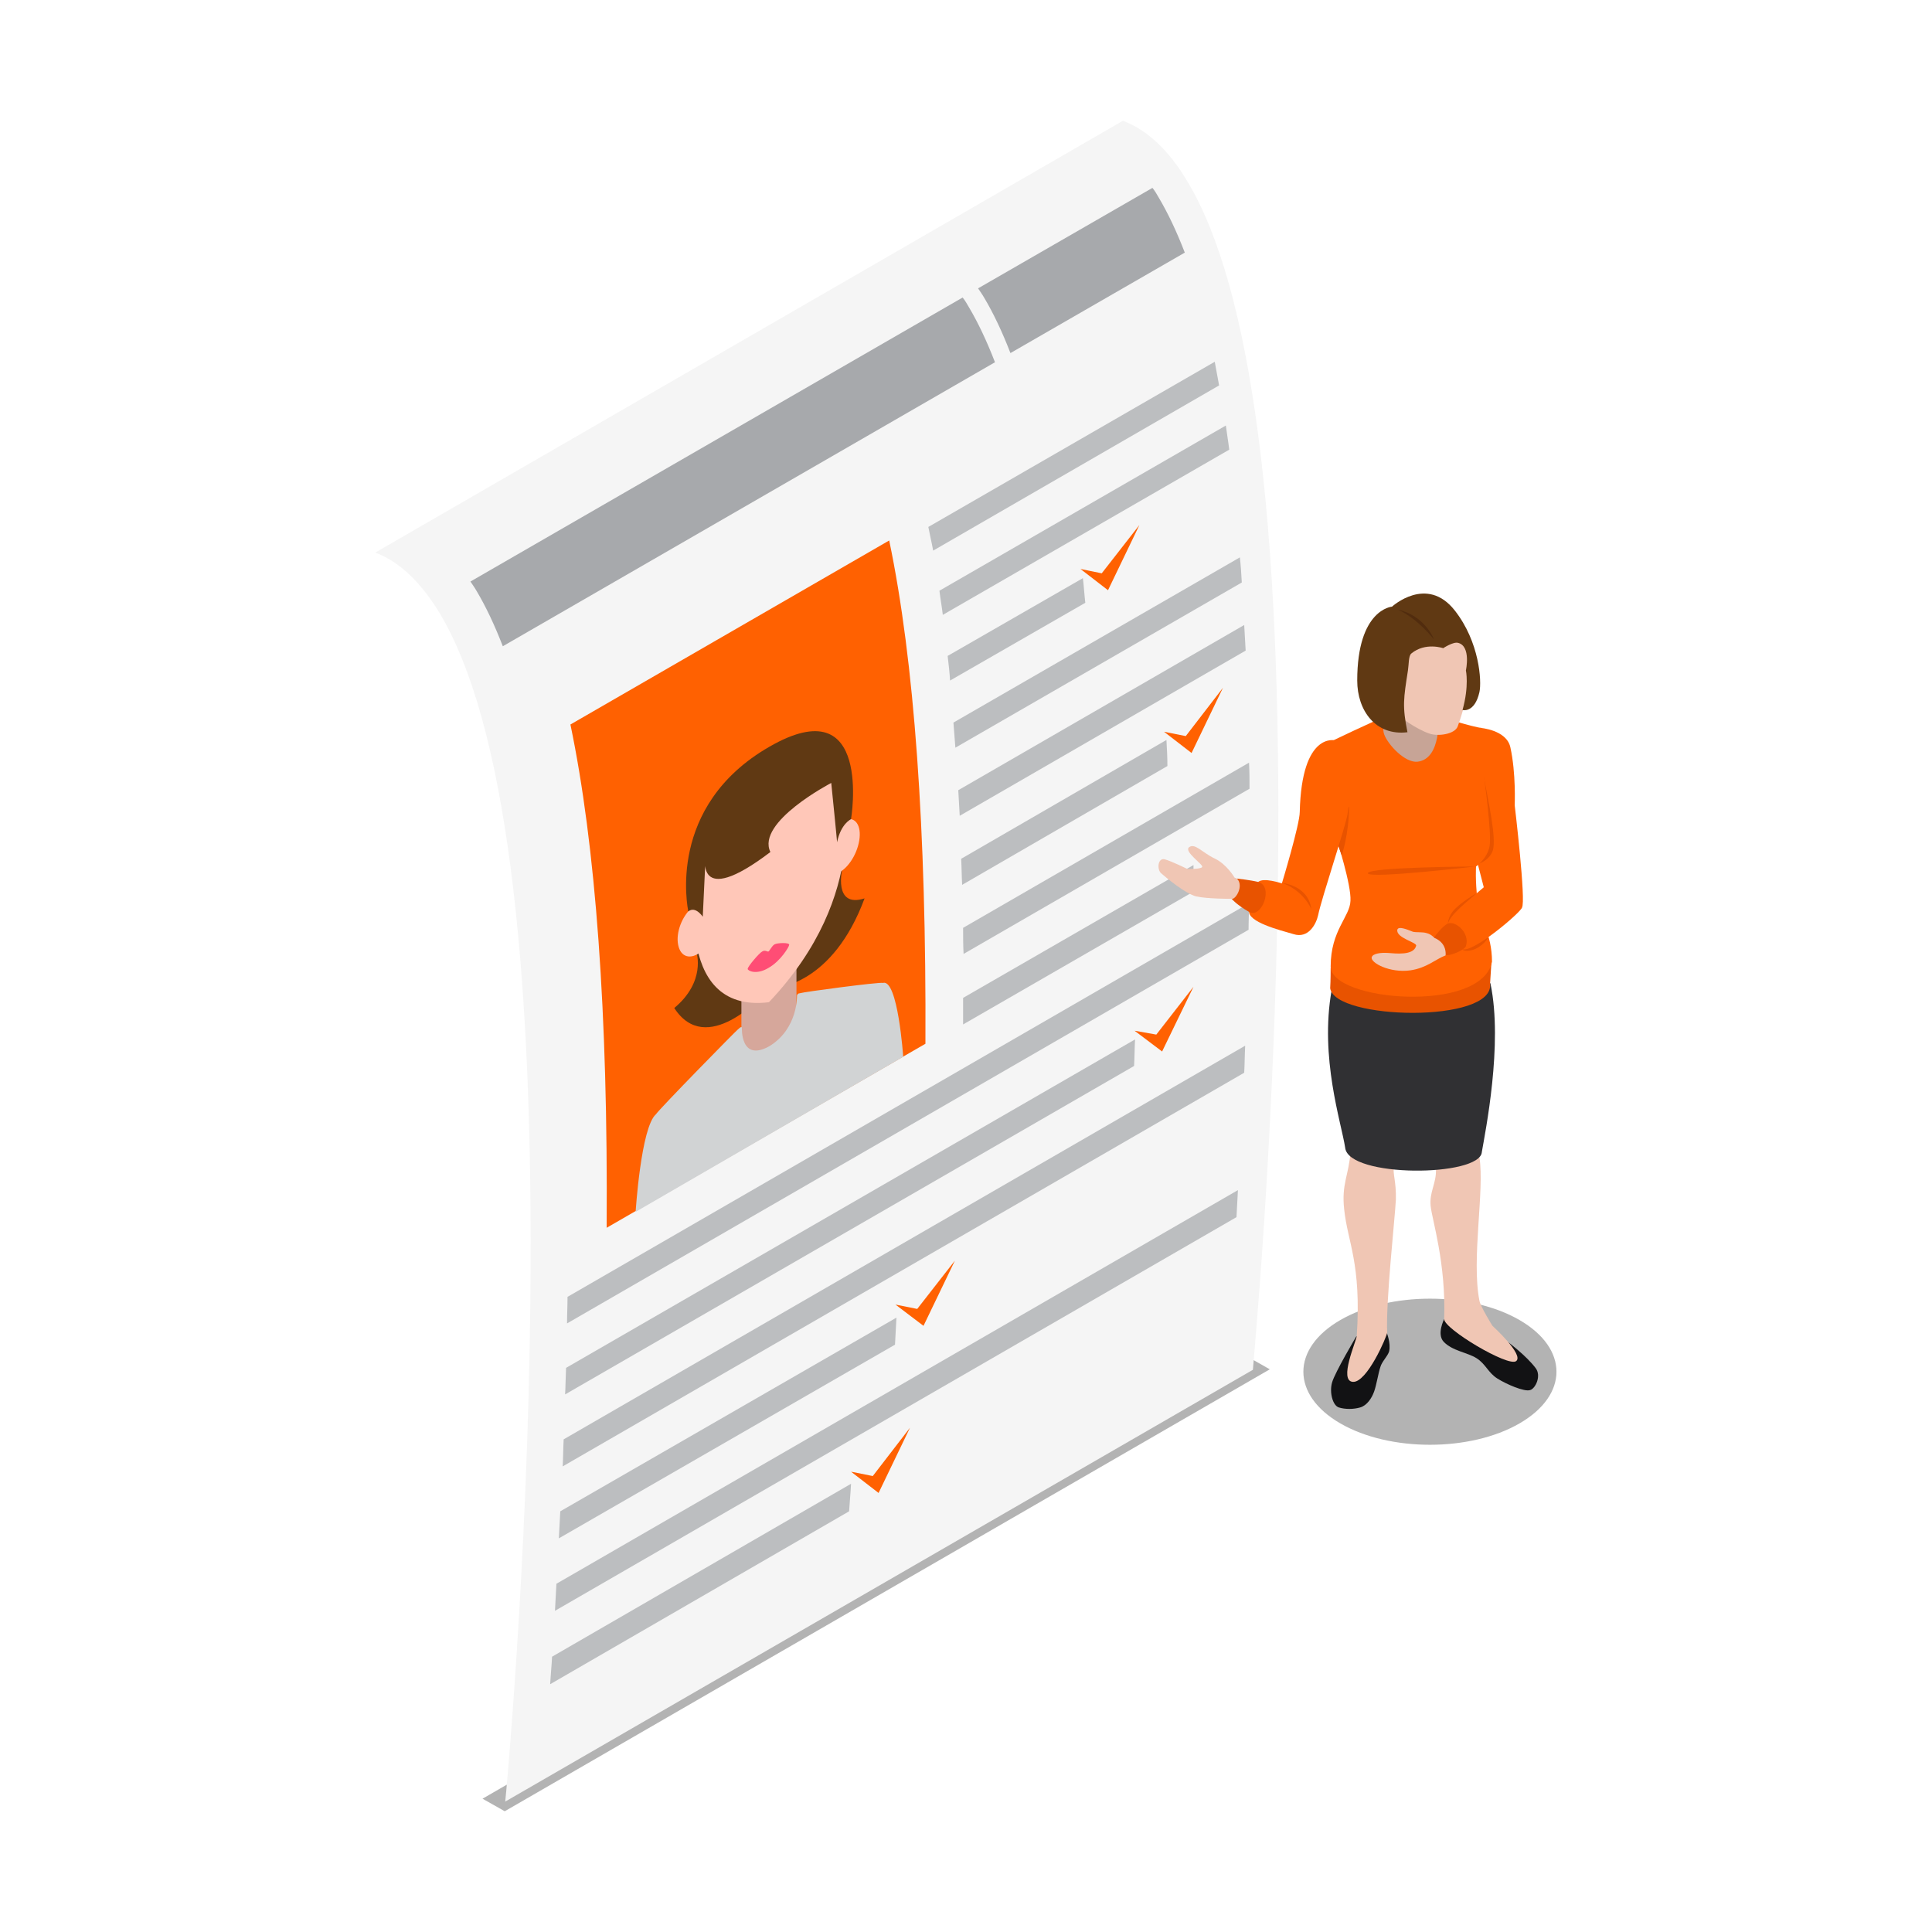 <?xml version="1.0" encoding="utf-8"?>
<!-- Generator: Adobe Illustrator 25.2.3, SVG Export Plug-In . SVG Version: 6.00 Build 0)  -->
<svg version="1.1" id="Layer_1" xmlns="http://www.w3.org/2000/svg" xmlns:xlink="http://www.w3.org/1999/xlink" x="0px" y="0px"
	 viewBox="0 0 400 400" style="enable-background:new 0 0 400 400;" xml:space="preserve">
<style type="text/css">
	.st0{opacity:0.3;}
	.st1{fill:#F5F5F5;}
	.st2{fill:#FF6101;}
	.st3{fill:#BCBEC0;}
	.st4{fill:#A7A9AC;}
	.st5{fill:#603913;}
	.st6{fill:#D6A79B;}
	.st7{fill:#D1D3D4;}
	.st8{fill:#FFC7B8;}
	.st9{fill:#FF4D75;}
	.st10{fill:#121214;}
	.st11{fill:#F0C6B4;}
	.st12{fill:#E85300;}
	.st13{fill:#C7A496;}
	.st14{fill:#303033;}
	.st15{fill:#512C0E;}
</style>
<g>
	<g>
		<g>
			<polygon class="st0" points="262.9,283.5 104.5,375 99.9,372.4 258.3,280.9 			"/>
			<path class="st1" d="M245.8,37.5c-3.8-6.4-8.3-10.6-13.3-12.5L77.7,114.4c5,1.9,9.4,6.1,13.3,12.5
				c13.3,22.1,19.6,70.2,18.8,143.1c-0.6,54.2-5.1,102.5-5.2,103l154.8-89.4c0-0.5,4.6-48.8,5.2-103
				C265.4,107.7,259.1,59.5,245.8,37.5z"/>
			<polygon class="st2" points="185.4,270.1 191.2,274.5 197.7,261 189.9,271 			"/>
			<polygon class="st2" points="176.2,304.7 181.9,309.1 188.4,295.6 180.7,305.6 			"/>
			<polygon class="st2" points="234.9,213.4 240.6,217.7 247.1,204.3 239.4,214.2 			"/>
			<polygon class="st2" points="223.7,117.8 229.4,122.2 235.9,108.7 228.1,118.7 			"/>
			<polygon class="st2" points="241,151.5 246.7,155.9 253.2,142.4 245.5,152.4 			"/>
			<g>
				<path class="st3" d="M241.7,158.6c0-1.8-0.1-3.6-0.2-5.4L199,177.8c0.1,1.8,0.1,3.6,0.2,5.4L241.7,158.6z"/>
				<path class="st3" d="M257.9,134.7c-0.1-1.8-0.2-3.6-0.3-5.3l-59.2,34.2c0.1,1.7,0.2,3.5,0.3,5.3L257.9,134.7z"/>
				<path class="st3" d="M258.7,163.3c0-1.8,0-3.6-0.1-5.4l-59.2,34.2c0,1.8,0,3.6,0.1,5.4L258.7,163.3z"/>
				<path class="st3" d="M257.1,120.6c-0.1-1.8-0.2-3.5-0.4-5.2l-59.3,34.2c0.1,1.7,0.3,3.5,0.4,5.2L257.1,120.6z"/>
				<path class="st3" d="M224.7,124.8c-0.2-1.7-0.3-3.5-0.5-5.1l-28,16.1c0.2,1.7,0.4,3.4,0.5,5.1L224.7,124.8z"/>
				<path class="st3" d="M193.2,114l59.2-34.2c-0.3-1.7-0.6-3.3-0.9-4.9l-59.3,34.2C192.5,110.7,192.9,112.3,193.2,114z"/>
				<path class="st3" d="M254.5,93.1c-0.2-1.7-0.5-3.4-0.7-5l-59.3,34.2c0.2,1.7,0.5,3.3,0.7,5L254.5,93.1z"/>
				<path class="st3" d="M185.3,278.4c0.1-1.8,0.2-3.7,0.3-5.6L116,312.9c-0.1,1.9-0.2,3.8-0.3,5.6L185.3,278.4z"/>
				<path class="st3" d="M256,252c0.1-1.8,0.2-3.7,0.3-5.6l-141.1,81.5c-0.1,1.9-0.2,3.8-0.3,5.6L256,252z"/>
				<path class="st3" d="M175.8,312.9c0.1-1.8,0.3-3.7,0.4-5.7L114.3,343c-0.1,2-0.3,3.9-0.4,5.7L175.8,312.9z"/>
				<path class="st3" d="M258.5,192.5c0-1.8,0.1-3.7,0.1-5.5l-141.1,81.5c0,1.8-0.1,3.7-0.1,5.5L258.5,192.5z"/>
				<path class="st3" d="M257.6,222.1c0.1-1.8,0.1-3.7,0.2-5.6L116.7,298c-0.1,1.9-0.1,3.7-0.2,5.6L257.6,222.1z"/>
				<path class="st3" d="M199.4,212.1l47.7-27.5c0-1.8,0-3.7,0-5.5l-47.7,27.5C199.4,208.4,199.4,210.2,199.4,212.1z"/>
				<path class="st3" d="M234.8,220.7c0.1-1.8,0.1-3.7,0.2-5.5l-117.8,68c-0.1,1.9-0.1,3.7-0.2,5.5L234.8,220.7z"/>
			</g>
			<path class="st2" d="M191.6,216.1c0.2-44.4-2.3-79.3-7.5-104.2l-66,38.1c5.2,24.9,7.8,59.7,7.5,104.2L191.6,216.1z"/>
			<path class="st4" d="M200.6,63.6c-0.4-0.7-0.8-1.4-1.3-2L97.4,120.4c0.4,0.6,0.9,1.3,1.3,2c1.9,3.2,3.7,7,5.4,11.4L206,75
				C204.3,70.6,202.5,66.8,200.6,63.6z"/>
			<path class="st4" d="M239.9,40.9c-0.4-0.7-0.8-1.4-1.3-2l-36.1,20.8c0.4,0.6,0.9,1.3,1.3,2c1.9,3.2,3.7,7,5.4,11.4l36.1-20.8
				C243.6,47.9,241.8,44.1,239.9,40.9z"/>
			<g>
				<path class="st5" d="M144.2,197.2l14.9-8.6l0.4-0.2l14.9-8.6c0,0-2,8.3,4.6,6.2c-6.6,17.8-18.1,18.7-19.7,18.7
					c-1.6,1.8-13.1,14.2-19.7,4C146.2,203.2,144.2,197.2,144.2,197.2z"/>
				<polygon class="st6" points="164.9,214.5 153.5,221 153.5,202.2 164.9,195.6 				"/>
				<path class="st7" d="M187,218.8c0,0-1.1-16.2-4.2-15.3c-0.9-0.2-16.6,1.9-17,2.1l0,0c-0.4,0.1-0.6,0-0.8,0.5
					c0,0,0.3,6.8-5.7,10.5c-6.1,3.4-5.7-3.9-5.7-3.9c-0.3-0.2-0.6,0.3-0.9,0.5l0,0c-0.4,0.3-16.1,16.3-16.9,17.5
					c-3.1,2.7-4.2,20.2-4.2,20.2L187,218.8z"/>
				<path class="st8" d="M145.2,197c-2.2,1.8-4.3,1.2-4.8-1.4c-0.5-2.5,0.8-6,3-7.8C145.5,186.1,147.3,195.2,145.2,197z"/>
				<path class="st8" d="M173.1,180.9c2.2-0.7,4.3-3.8,4.8-6.9c0.5-3.1-0.8-5-3-4.3C172.7,170.4,170.9,181.6,173.1,180.9z"/>
				<path class="st8" d="M159.2,207.5c21.4-22.6,15.1-44.3,15.1-44.3s-0.7-11.2-14.7-3.2c-12.2,7-15.2,20.7-15.2,20.7
					S138.7,210,159.2,207.5z"/>
				<path class="st5" d="M142.5,188.7c1.5-1.2,3,1.1,3,1.1l0.6-12.7c0,0-2.5,11.4,13.4-0.7c-3-6.2,12.6-14.3,12.6-14.3
					s1.3,12.8,1.2,12.3c0.8-3.9,2.9-4.8,2.9-4.8s4.6-27.4-16.9-15C137.9,166.9,142.4,188,142.5,188.7z"/>
				<path class="st9" d="M159.1,200.4c2.5-1.4,4.3-4.4,4.3-4.8c0-0.5-2.4-0.4-3-0.1c-0.6,0.3-1,1.3-1.3,1.5c-0.2,0.1-0.7-0.4-1.3,0
					c-0.6,0.3-3,3.1-3,3.6C154.8,201,156.6,201.9,159.1,200.4z"/>
			</g>
		</g>
		<g>
			<path class="st0" d="M277.5,294.7c10.2,5.9,26.9,5.9,37.1,0c10.2-5.9,10.2-15.5,0-21.4c-10.2-5.9-26.9-5.9-37.1,0
				C267.3,279.2,267.3,288.8,277.5,294.7z"/>
			<path class="st10" d="M312.4,278c0,0,3.6,2.7,5.5,5.2c1.3,1.6,0,4.3-1.1,4.6c-1.2,0.4-4.9-1.2-6.8-2.4c-1.9-1.2-2.4-3-4.3-4.2
				c-1.9-1.2-5-1.5-6.8-3.4c-1.5-1.6,0.1-4.7,0.1-4.7L312.4,278z"/>
			<path class="st11" d="M306.3,239.6c1.1,6.8-1.7,21.1,0,29.7c0.2,1.2,2.7,5.2,2.7,5.2s6.6,6,4.9,7.3c-1.6,1.3-15-6.7-14.9-8.7
				c0.4-11.6-2.5-20.5-2.8-23.4c-0.3-2.9,1.2-4.7,1.1-7.6c-0.1-2.9,1.5-4.3,1.5-4.3l5-1.1C303.7,236.7,305.9,238.2,306.3,239.6z"/>
			<path class="st10" d="M280.8,276.7c0,0-4.4,7.4-5,9.5c-0.6,2,0.1,4.8,1.4,5.2c1.3,0.4,3,0.4,4.4,0c1.4-0.4,2.4-1.9,2.9-3.3
				c0.5-1.4,0.9-4,1.3-5.1c0.3-1.1,1.5-2.2,1.8-3.2c0.4-1.7-0.5-3.9-0.5-3.9L280.8,276.7z"/>
			<path class="st11" d="M279.6,238.5c-0.3,4.7-1.9,6.6-1.3,11.9c0.7,6.8,3.6,11.2,2.6,26.2c-0.1,1.1-3.8,9.3-0.8,9.5
				c2.9,0.2,7-9.3,7.1-10.2c-0.3-6.5,1.6-23.6,1.8-27.5c0.1-3.9-0.7-5.3-0.4-7c0.2-1.7-1.2-5.2-1.2-5.2S279.8,234.9,279.6,238.5z"/>
			<path class="st2" d="M305.8,178.3c0.6,2.3,1.4,5.4,1.4,5.4l3.1,4.1c0,0,3.8,1.3,4.8,0.1c0.9-1.1-1.5-21.2-1.5-21.2
				s0.3-6.6-0.9-12c-0.8-3.6-6.2-4-6.2-4l-3.3,4.2l0.7,20.5C304,175.4,305.2,175.9,305.8,178.3z"/>
			<path class="st12" d="M306,178.9c0,0,0.2-18.7,1.1-18.6c1.1,5.9,2.7,13,2,15.7C308.4,178.2,306,178.9,306,178.9z"/>
			<polygon class="st13" points="287.2,145.7 284.5,150.9 284.7,155 288.2,159.1 295.1,159.4 299.7,157.1 302,152.1 297.8,146.2 
				290.6,145.3 			"/>
			<path class="st14" d="M275.7,205c-2.5,14,2,27.4,2.8,32.6c0.6,6.3,28,6.1,28.3,0.9c0.7-4.1,4.4-22.3,1.8-34.8
				C308,201.1,276.8,202,275.7,205z"/>
			<path class="st12" d="M275.5,200.4c0,0,0,2.8-0.1,4.2c0.9,6.6,34,7.3,33.1-0.9c0.1-1.5,0.3-4.7,0.3-4.7L275.5,200.4z"/>
			<path class="st2" d="M287.7,147.9c0,0-1.9,2.1-1.1,4.2c0.8,2.1,4.3,5.9,6.9,5.6c5-0.6,4.3-9.4,4.3-9.4s7.4,2.3,8.9,2.4
				c1.4,3.7,0.5,9.7,0.5,9.7s1.7,12.2,1.2,14.8c-0.5,2.6-2.8,4.2-2.8,4.2s-0.2,2.7,0.3,7.1c0.5,3.7,3,6.9,3,12.6
				c-2.1,10.8-33.4,8.2-33.4,1c0-7.5,4-10.3,4.1-13.6c0.2-3.3-2.9-12.9-2.9-12.9s-0.6-19.1-0.9-20.2
				C281.8,150.5,287.7,147.9,287.7,147.9z"/>
			<path class="st12" d="M276.7,173.5c-0.1-1.1,2.3-6.9,2.6-6.4c0,5.5-1.5,10-1.5,10S276.8,174.6,276.7,173.5z"/>
			<path class="st12" d="M283.2,180.8c0.1,1.2,22.2-1.4,22.2-1.4S283.2,179.5,283.2,180.8z"/>
			<path class="st12" d="M299.8,191.2c0,0-0.1-1,0.9-2.4c1.5-1.9,4.9-3.8,4.9-3.8l-1.4,4.4L299.8,191.2z"/>
			<path class="st12" d="M302.8,196.6l3.1-2.1l2.2-0.3c0,0-1.2,1.9-3.3,2.5C303.3,197.1,302.8,196.6,302.8,196.6z"/>
			<path class="st2" d="M299.8,191.2c0.4-1.8,4-4.6,7.4-7.5c0.5-0.2,4.3-1.9,4.3-1.9l3.6,6.1c-0.1,0.9-10.2,9.5-12.3,8.6
				C301.5,196.1,299.4,193,299.8,191.2z"/>
			<path class="st12" d="M296.9,194.1c0,0,1.7-2.4,2.9-2.9c1.5-0.6,4.6,1.9,3.7,4.7c-0.3,0.8-3.3,2.1-4.2,1.8c-0.9-0.2-2.4-2-2.4-2
				V194.1z"/>
			<path class="st2" d="M260.5,182.6c1.1-1,4.9,0.3,4.9,0.3s3.7-12.2,3.7-14.8c0.4-16.8,7.4-14.8,7.4-14.8s4.4,1.6,2.5,15.2
				c-0.3,2.3-5.4,17.5-6.1,21c-0.4,1.8-2,4.9-5.1,3.9c-3.1-0.9-9.4-2.5-9.2-4.8C258.8,186.4,259.3,183.6,260.5,182.6z"/>
			<path class="st11" d="M302.9,147c0,0-0.5,1.8-1.1,3.4c-0.6,1.6-4,2.1-5.8,1.5c-3-1-6.4-3.7-6.4-3.7l-2-8l2.7-8.3l6.5-2.6l6.3,1.6
				l2.2,5.6v7.4L302.9,147z"/>
			<path class="st5" d="M298.8,134.2c0,0-3.7-1.3-6.6,1.1c-0.6,0.5-0.5,2.2-0.7,3.5c-0.9,5.8-1.2,7.4-0.1,12.8
				c-6.6,0.8-10.4-4.5-10.4-10.7c0-14.8,7.2-15.3,7.2-15.3s7.2-6.6,13,0.8c5.1,6.5,5.6,14.6,5.1,16.9c-1,4.4-3.5,3.7-3.5,3.7
				c1.4-5,0.7-8.2,0.7-8.2s1.1-5-1.6-5.7C300.9,132.8,298.8,134.2,298.8,134.2z"/>
			<path class="st15" d="M289.4,126.2c5.7,1.3,7.5,6.2,7.5,6.2S293.6,128.1,289.4,126.2z"/>
			<path class="st11" d="M256.1,181.9l-0.5-0.2c0,0-1.6-2.8-4.2-4c-2.5-1.2-4-3.2-5.2-2.3c-1.2,0.9,3,3.6,2.7,4.1
				c-0.3,0.5-3.1,0.4-3.1,0.4s-3.2-1.6-4.7-2c-1.4-0.3-1.6,2.1-0.7,2.9c0.9,0.8,5.1,4.3,7.3,4.8c2.2,0.5,7.3,0.5,7.3,0.5l1.7,0.3
				l1.5-2l-0.6-2L256.1,181.9z"/>
			<path class="st12" d="M256.1,181.9c1.5,1.5-0.3,4.4-1.1,4.2c0,0,1,1.2,3.6,2.7c2.6,1.5,5.2-5.3,1.9-6.2
				C258.9,182.2,256.1,181.9,256.1,181.9z"/>
			<path class="st12" d="M271.5,188.2c-2.1-4.3-6.1-5.4-6.1-5.4S270.8,183.2,271.5,188.2z"/>
			<path class="st11" d="M284,198.2c0.2-0.8,1.9-1,3.4-0.9c1.5,0.1,5.3,0.6,5.8-1.5c0.2-0.7-4.2-1.6-3.9-3.3
				c0.2-0.9,2.4,0.1,3.2,0.4c0.7,0.2,2,0,2.9,0.3c0.9,0.2,1.6,1,1.6,1s2.5,0.8,2.3,3.6c-2.1,0.8-3.9,2.6-7.3,3.1
				C287.7,201.5,283.7,199.3,284,198.2z"/>
		</g>
	</g>
</g>
</svg>
